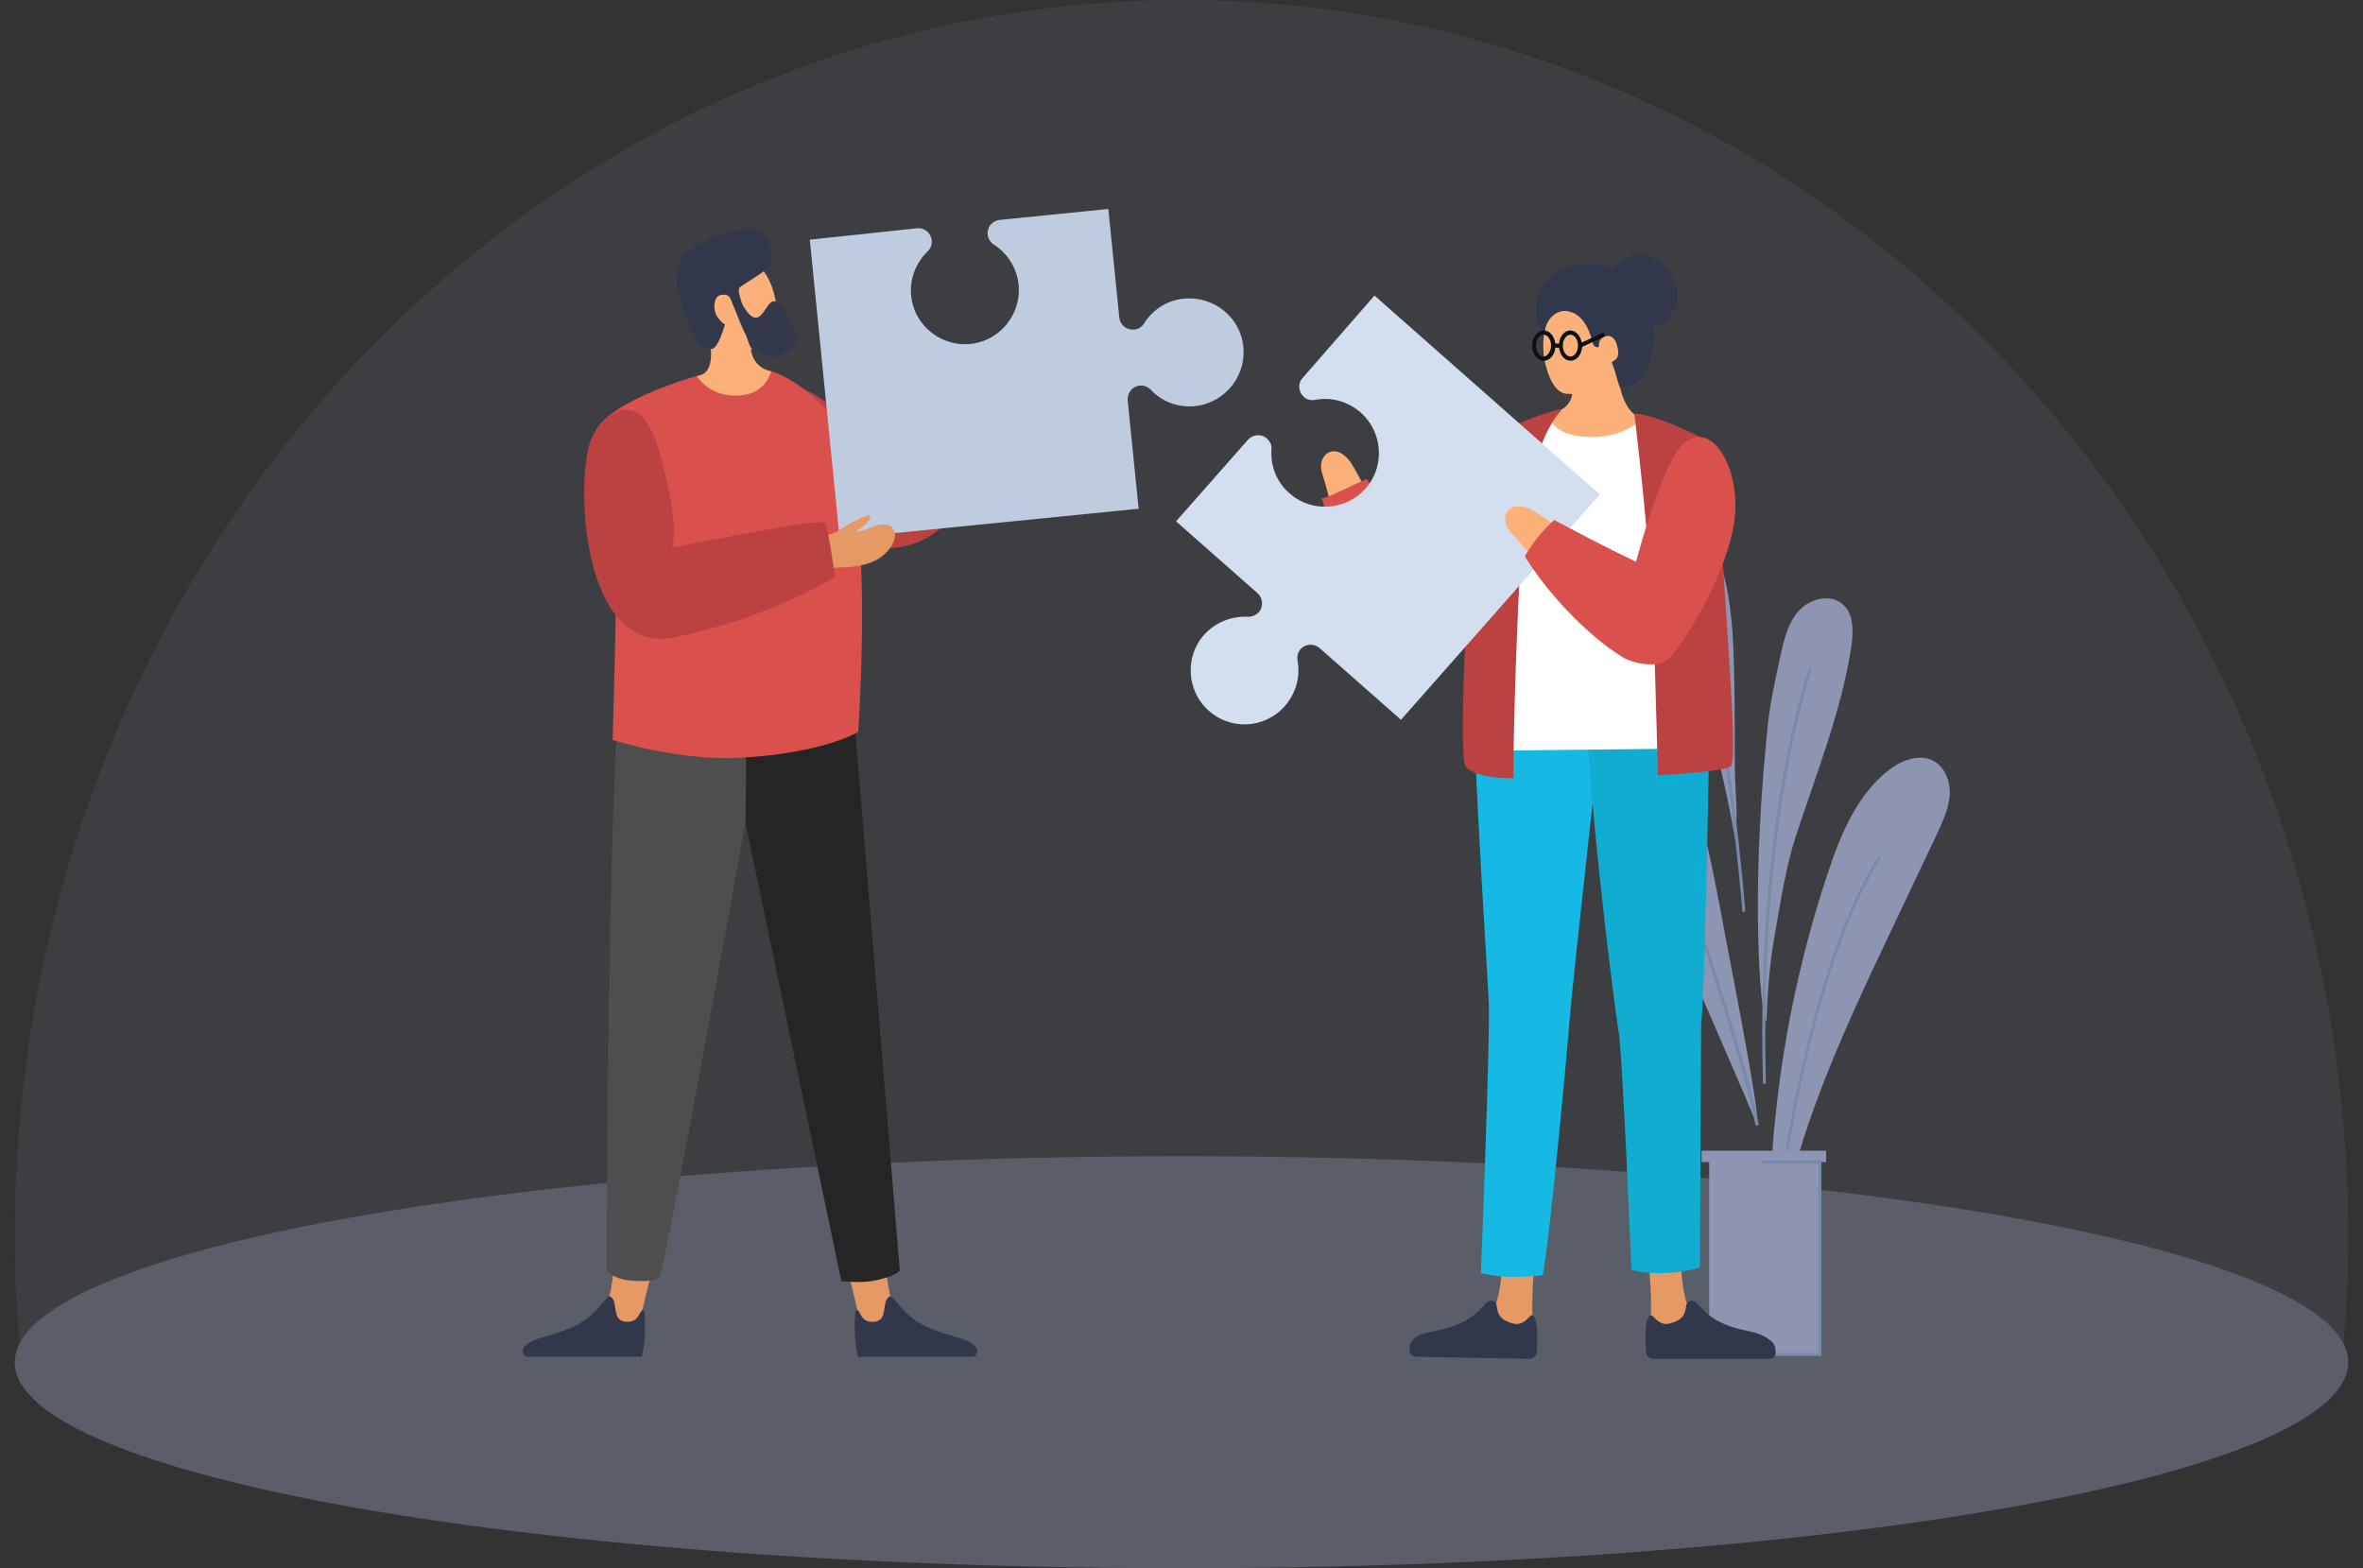 <?xml version="1.0" encoding="UTF-8"?> <svg xmlns="http://www.w3.org/2000/svg" xmlns:xlink="http://www.w3.org/1999/xlink" id="e8kd0t5iar8h1" viewBox="0 0 562 373" shape-rendering="geometricPrecision" text-rendering="geometricPrecision"><rect x="0" y="0" width="562" height="373" fill="#333333" stroke="none"/><style>#e8kd0t5iar8h36_tr {animation: e8kd0t5iar8h36_tr__tr 3000ms linear infinite normal forwards}@keyframes e8kd0t5iar8h36_tr__tr { 0% {transform: translate(149.95px,109.559px) rotate(0deg);animation-timing-function: cubic-bezier(0.42,0,0.58,1)} 20% {transform: translate(149.95px,109.559px) rotate(15deg);animation-timing-function: cubic-bezier(0.42,0,0.58,1)} 43.333% {transform: translate(149.95px,109.559px) rotate(0deg)} 100% {transform: translate(149.95px,109.559px) rotate(0deg)} }#e8kd0t5iar8h57_tr {animation: e8kd0t5iar8h57_tr__tr 3000ms linear infinite normal forwards}@keyframes e8kd0t5iar8h57_tr__tr { 0% {transform: translate(330.1px,121.297px) rotate(0deg);animation-timing-function: cubic-bezier(0.215,0.61,0.355,1)} 20% {transform: translate(330.1px,121.297px) rotate(-15deg);animation-timing-function: cubic-bezier(0.215,0.61,0.355,1)} 43.333% {transform: translate(330.1px,121.297px) rotate(0deg)} 100% {transform: translate(330.1px,121.297px) rotate(0deg)} }</style><g id="e8kd0t5iar8h2"><g id="e8kd0t5iar8h3"><ellipse id="e8kd0t5iar8h4" rx="277.5" ry="49" transform="matrix(1 0 0 1 281 324)" opacity="0.3" fill="rgb(153,167,194)" stroke="none" stroke-width="1"></ellipse><path id="e8kd0t5iar8h5" d="M558.5,294.2C558.5,131.7,434.2,0,281,0C127.8,0,3.5,131.7,3.5,294.2C3.5,302.8,3.9,311.3,4.6,319.7C3.9,321.1,3.5,322.6,3.5,324C3.5,351.1,127.7,373,281,373C434.3,373,558.5,351.1,558.5,324C558.5,322.6,558.1,321.1,557.4,319.7C558.1,311.3,558.5,302.8,558.5,294.2Z" opacity="0.1" fill="rgb(153,167,194)" stroke="none" stroke-width="1"></path></g><g id="e8kd0t5iar8h6"><g id="e8kd0t5iar8h7"><g id="e8kd0t5iar8h8"><g id="e8kd0t5iar8h9"><path id="e8kd0t5iar8h10" d="M423.6,155.3C424.4,151.7,425.4,147.8,428,145.1C430.6,142.4,435.2,141.2,438.1,143.6C441,145.9,440.8,150.3,440.3,153.9C437.9,169.3,432,184,427.1,198.9C424.8,206,423.6,213.8,422.3,221.2C420.9,228.8,420.4,235.4,420.1,243C418.7,241.5,416.3,213.6,420.2,174.9C420.7,168.3,422.2,161.8,423.6,155.3Z" fill="rgb(141,149,178)" stroke="none" stroke-width="1"></path><path id="e8kd0t5iar8h11" d="M434.9,207.1C437.9,198.1,441.8,188.9,449.3,183.1C452.2,180.9,456.2,179.3,459.5,180.8C462.5,182.2,463.9,185.8,463.7,189C463.5,192.3,462.1,195.3,460.7,198.3C457.1,205.9,453.5,213.5,449.9,221.1C440.4,241.1,430.9,261.3,425.5,282.8C424,288.8,423.4,294.9,422,300.9C419.5,300.3,420.9,286.6,421,284.1C421.2,277.8,421.6,271.5,422.3,265.2C423.6,252.6,425.8,240,428.9,227.7C430.6,220.8,432.6,213.9,434.9,207.1Z" fill="rgb(141,149,178)" stroke="none" stroke-width="1"></path><path id="e8kd0t5iar8h12" d="M410.5,223.5C407.3,206.2,399.9,164.3,388.4,164.2C384.1,164.1,381.6,169,381.2,172.8C380.3,180.3,383.1,187.6,385.9,194.6C390.6,206.5,394.6,213.9,400.6,227.6C403.5,234.1,415.1,260.7,417.9,267.6C418.8,265.9,412.1,231.9,410.5,223.5Z" fill="rgb(141,149,178)" stroke="none" stroke-width="1"></path><path id="e8kd0t5iar8h13" d="M412.5,163.7C412.3,151.5,412.1,138.9,406.8,127.9C405.2,124.6,402.4,121,398.7,121.5C396.1,121.8,394.1,124.2,393.5,126.8C392.9,129.4,393.4,132.1,394,134.6C396.8,146.3,401.7,156.8,405.3,168.4C410.3,184.5,412.7,199.8,412.7,199.8C413.4,194.4,412.7,188.5,412.6,183C412.6,176.6,412.6,170.1,412.5,163.7Z" fill="rgb(141,149,178)" stroke="none" stroke-width="1"></path></g><polygon id="e8kd0t5iar8h14" points="434.3,273.7 418.9,273.7 406.5,273.7 404.7,273.7 404.7,276.4 406.5,276.4 406.5,322.2 409.8,322.2 432.9,322.2 432.9,276.4 434.3,276.4" fill="rgb(141,149,178)" stroke="none" stroke-width="1"></polygon><g id="e8kd0t5iar8h15"><polygon id="e8kd0t5iar8h16" points="433.2,322.5 406.5,322.5 406.5,321.8 432.5,321.8 432.5,276.8 418.9,276.8 418.9,276 433.2,276" fill="rgb(121,137,170)" stroke="none" stroke-width="1"></polygon></g><g id="e8kd0t5iar8h17"><path id="e8kd0t5iar8h18" d="M414.4,216.9C410.5,169.9,401.4,135.2,401.3,134.8L402,134.6C402.1,134.9,411.3,169.8,415.1,216.8L414.4,216.9Z" fill="rgb(121,137,170)" stroke="none" stroke-width="1"></path></g><g id="e8kd0t5iar8h19"><path id="e8kd0t5iar8h20" d="M417.5,267.7C414.4,249.6,390.9,182.7,390.7,182L391.4,181.8C391.6,182.5,415.2,249.4,418.3,267.6L417.5,267.7Z" fill="rgb(121,137,170)" stroke="none" stroke-width="1"></path></g><g id="e8kd0t5iar8h21"><path id="e8kd0t5iar8h22" d="M419.3,257.8C417.5,193.9,430.1,159.6,430.2,159.2L430.9,159.4C430.8,159.7,418.3,194,420,257.7L419.3,257.8Z" fill="rgb(121,137,170)" stroke="none" stroke-width="1"></path></g><g id="e8kd0t5iar8h23"><path id="e8kd0t5iar8h24" d="M425.4,273.7L424.7,273.6C424.8,273.1,431.7,227,446.8,203.6L447.4,204C432.3,227.2,425.4,273.2,425.4,273.7Z" fill="rgb(121,137,170)" stroke="none" stroke-width="1"></path></g></g><g id="e8kd0t5iar8h25"><path id="e8kd0t5iar8h26" d="M232.2,92.3L240.4,95C240.4,95,244.2,89.2,243.9,86.3C243.7,83.8,241.6,81.8,237.9,83.5C234.8,85,232.2,92.3,232.2,92.3Z" fill="rgb(229,153,101)" stroke="none" stroke-width="1"></path><path id="e8kd0t5iar8h27" d="M178.8,105.3C175.9,97.6,184.7,88.1,194,94C202.4,99.4,212.6,109.1,212.6,109.1C212.6,109.1,232.8,88.4,234.5,88.8C235.6,89,242.8,95.2,242.8,95.2C242.8,95.2,234.8,115.2,225,124.5C206.3,142.2,182.3,114.8,178.8,105.3Z" fill="rgb(188,66,66)" stroke="none" stroke-width="1"></path><path id="e8kd0t5iar8h28" d="M199.7,296.6C199.6,296.4,210,292,210,292C210,292,210.5,309.6,213.8,313.9L205,316.2C204.9,316.3,201.8,301.1,199.7,296.6Z" fill="rgb(229,153,101)" stroke="none" stroke-width="1"></path><path id="e8kd0t5iar8h29" d="M170.5,163.2C172.1,163.2,202.2,159.2,202.2,159.2L214,302.2C214,302.2,213,303.7,207.3,304.7C204.4,305.2,200.1,304.7,200.1,304.7L170.5,163.2Z" fill="rgb(37,37,37)" stroke="none" stroke-width="1"></path><path id="e8kd0t5iar8h30" d="M204.1,322.7L231.6,322.7C231.6,322.7,232.9,321.9,232.2,320.6C231,318.5,227.3,318.3,221.6,316.1C214.4,313.3,212.7,307.8,211.5,308.4C209.5,309.6,211.5,314.4,207.5,314.4C204.3,314.4,204.7,311.1,203.6,311.7C203.2,312,203,319.2,204.1,322.7Z" fill="rgb(49,56,76)" stroke="none" stroke-width="1"></path><path id="e8kd0t5iar8h31" d="M157,296.6C157.1,296.4,146.7,292,146.7,292C146.7,292,146.2,309.6,142.9,313.9L151.7,316.2C151.8,316.3,154.9,301.1,157,296.6Z" fill="rgb(229,153,101)" stroke="none" stroke-width="1"></path><path id="e8kd0t5iar8h32" d="M152.6,322.7L125.1,322.7C125.1,322.7,123.8,321.9,124.5,320.6C125.7,318.5,129.4,318.3,135.1,316.1C142.3,313.3,144,307.8,145.2,308.4C147.2,309.6,145.2,314.4,149.2,314.4C152.4,314.4,152,311.1,153.1,311.7C153.5,312,153.7,319.2,152.6,322.7Z" fill="rgb(49,56,76)" stroke="none" stroke-width="1"></path><path id="e8kd0t5iar8h33" d="M148.9,158.6C151.5,156.5,176.9,162.3,176.9,162.3C176.9,162.3,177.3,167.7,177.4,177.5C177.5,182.5,177.3,195.6,177.3,195.6C169.8,237.3,157.7,303.2,156.8,303.9C155.6,304.7,153.2,304.9,149.3,304.5C146.4,304.2,144.3,302.4,144.3,302.4C144.3,302.4,144.4,162.4,148.9,158.6Z" fill="rgb(78,78,78)" stroke="none" stroke-width="1"></path><path id="e8kd0t5iar8h34" d="M145.7,176C145.7,176,161.5,181.1,176.5,180.2C195.9,179.1,204.1,174.1,204.1,174.1C204.1,174.1,208.5,114.2,198.1,99.6C194.6,94.6,184.5,85,173.1,87.5C161.7,90,143.2,96.4,141.1,103.8C139,111,145.7,135.6,146.3,136.1C146.9,136.6,145.7,176,145.7,176Z" fill="rgb(218,80,77)" stroke="none" stroke-width="1"></path><path id="e8kd0t5iar8h35" d="M165.8,72.9C165.8,72.9,165.3,63.7,170.4,61.4C177.4,58.3,184.7,63.9,184.8,75.5C184.9,84,178.6,83,178.6,83C178.6,83,178.7,87.2,183.4,88.4C183.4,88.4,182.2,93.1,177.2,93.9C169.5,95.2,166,89.9,165.8,89.6C165.6,89.3,169,89.7,169.1,84.7C169.4,79.6,165.8,72.9,165.8,72.9Z" fill="rgb(252,177,122)" stroke="none" stroke-width="1"></path><g id="e8kd0t5iar8h36_tr" transform="translate(149.95,109.559) rotate(0)"><g id="e8kd0t5iar8h36" transform="translate(-149.95,-109.559)"><path id="e8kd0t5iar8h37" d="M218.1,54.3C219.9,54.1,221.4,55.4,221.6,57.2C221.7,58.2,221.3,59.2,220.6,59.8C217.9,62.4,216.3,66.3,216.7,70.3C217.4,77.6,224.2,82.9,231.6,81.7C238.1,80.6,242.7,74.7,242.3,68.2C242,63.9,239.7,60.3,236.4,58.2C235.6,57.7,235,56.8,234.9,55.8C234.7,54,236,52.5,237.8,52.3L263.6,49.7L266.2,75.5C266.4,77.3,267.9,78.5,269.7,78.4C270.7,78.3,271.6,77.8,272.1,76.9C274.2,73.6,277.8,71.2,282.1,71C288.6,70.6,294.6,75.2,295.6,81.7C296.8,89.1,291.5,95.8,284.2,96.6C280.1,97,276.3,95.5,273.7,92.7C273,92,272,91.6,271.1,91.7C269.3,91.9,268.1,93.4,268.2,95.2L270.8,121L199.7,128.1L192.6,57L218.1,54.3Z" fill="rgb(191,204,224)" stroke="none" stroke-width="1"></path><path id="e8kd0t5iar8h38" d="M193,127.4C193,127.4,197.2,128,200.1,125.8C203.1,123.6,206.8,122.4,206.8,122.4C207.9,123.7,203.9,126.2,203.9,126.2C203.9,126.2,202.7,127.3,207.7,125.2C209.9,124.3,212.4,124.5,212.8,126.8C213.2,129.1,210.7,132.6,206.8,133.9C202.9,135.2,201.5,134.7,196.6,135.2C193.5,135.7,193,127.4,193,127.4Z" fill="rgb(229,153,101)" stroke="none" stroke-width="1"></path><path id="e8kd0t5iar8h39" d="M140.9,103.8C142.8,100.3,152,89.4,157.1,108.4C162.2,127.2,159.7,130.3,159.7,130.3C159.7,130.3,195.1,123.1,196.2,124.3C196.9,125,198.6,137.2,198.6,137.2C198.6,137.2,184.3,146.5,160.9,151.5C137.5,156.7,136.7,111.6,140.9,103.8Z" fill="rgb(188,66,66)" stroke="none" stroke-width="1"></path></g></g><path id="e8kd0t5iar8h40" d="M184.6,71.8C181.9,70.4,181.2,80.4,176.6,72.5C176.3,71.7,175.3,69,175.9,68.4C176.5,67.8,181,65.2,182.4,63.9C184.9,61.7,183.1,55.8,180.1,54.8C175.3,53.3,165,58.2,163,60.5C161.3,62.3,159.8,65.2,161.8,71.6C164.2,79.2,166.1,82.9,169.2,83C170.8,83.1,172.4,77.2,172.4,77.2C172.4,77.2,169.9,75.6,169.9,73C169.9,70.4,171.1,70,172.4,70.1C173.9,70.2,174,72.1,174.5,72.9C175.1,74.5,176.7,78.4,177.2,79.3C177.8,80.4,178.2,82.4,178.7,82.8C179.2,83.2,181.5,84.9,183.8,84.9C186.1,84.9,189.2,82.3,189.7,80.8C190,80.2,186.8,73,184.6,71.8Z" fill="rgb(49,56,76)" stroke="none" stroke-width="1"></path></g><g id="e8kd0t5iar8h41"><g id="e8kd0t5iar8h42"><path id="e8kd0t5iar8h43" d="M316.3,119.1C317.4,118.9,318.5,118.7,319.6,118.5C321.5,118.2,323.2,117.6,325,117.2C324.1,114.9,322.8,112.5,321.5,110.4C317.9,104.7,313.1,107.9,314.4,112.4C314.8,113.6,315.6,116.4,316.3,119.1Z" fill="rgb(252,177,122)" stroke="none" stroke-width="1"></path><path id="e8kd0t5iar8h44" d="M355.5,104.9C353.4,103,343.9,110.1,333.1,128.4C330.4,123.3,327.7,118.3,325.1,113.9C322.5,114.9,316.5,118.2,314.4,118.5C316.9,127.1,319.3,141.4,326.6,149.3C328.7,151.6,332.5,152.7,335.8,152.6C345.7,152.4,368.6,116.7,355.5,104.9Z" fill="rgb(218,80,77)" stroke="none" stroke-width="1"></path></g><path id="e8kd0t5iar8h45" d="M356.8,287.4L368.9,271.5C368.9,271.5,362.5,308.6,365,316.3L356.1,315.6L354.1,313C354,313,358.8,310.6,356.8,287.4Z" fill="rgb(229,153,101)" stroke="none" stroke-width="1"></path><path id="e8kd0t5iar8h46" d="M336.8,322.7L363.8,323.2C364.7,323.2,365.4,322.5,365.5,321.6C365.7,318.8,365.9,313.3,364.4,312.8C363.8,312.6,362.6,315.5,359.9,314.8C354.3,313.4,357.2,309.7,354.9,309.4C352.5,309,352.5,314.4,341.6,316.5C338.7,317.1,337.6,317.2,336.1,318.6C335.4,319.3,335.2,320.2,335.2,321C335.2,322,335.9,322.7,336.8,322.7Z" fill="rgb(49,56,76)" stroke="none" stroke-width="1"></path><path id="e8kd0t5iar8h47" d="M400.3,287.4L388.2,271.5C388.2,271.5,394.6,308.6,392.1,316.3L401,315.6L403,313C403,313,398.2,310.6,400.3,287.4Z" fill="rgb(229,153,101)" stroke="none" stroke-width="1"></path><path id="e8kd0t5iar8h48" d="M366.9,303.3C366.9,303.3,364.9,303.7,359.1,303.7C355.8,303.7,352.2,302.8,352.2,302.8C352.6,292.2,354.3,249.8,354.1,239C354,233.5,348.5,155.9,351.2,152.3C353.9,148.7,382.7,155.9,382.7,155.7C382.7,155.5,373.9,234.4,373.4,241.5C372.8,249.3,368.6,295,366.9,303.3Z" fill="rgb(21,185,227)" stroke="none" stroke-width="1"></path><path id="e8kd0t5iar8h49" d="M404.6,243.4C405.7,234.9,406.9,152.2,406.9,152.2C406.9,152.2,384.1,151,378.7,153.7C373.3,156.4,384.1,240.8,384.9,244.9C385.9,250,388,302,388,302C388,302,391.4,303.2,397.6,302.7C401.6,302.4,404.3,301.5,404.3,301.5L404.6,243.4Z" fill="rgb(17,173,209)" stroke="none" stroke-width="1"></path><path id="e8kd0t5iar8h50" d="M391.9,100.6C391.9,100.6,365.5,99.3,365.3,99.8C354.8,129.9,357.7,178.5,357.7,178.5L396.6,178.1L392.5,100.7L391.9,100.6Z" fill="rgb(255,255,255)" stroke="none" stroke-width="1"></path><path id="e8kd0t5iar8h51" d="M377.4,68.9C384.3,68.6,388.9,74,386.1,80.4C383.4,86.4,385,97,389.7,99.2C391.2,99.9,384.7,105.4,374.7,103.6C368.8,102.5,367.9,98.4,367.9,98.4C367.9,98.4,373.2,98.2,373.9,93.9C374,93,370.1,95.9,367.7,87.2C365.7,80,368,69.3,377.4,68.9Z" fill="rgb(252,177,122)" stroke="none" stroke-width="1"></path><path id="e8kd0t5iar8h52" d="M383.2,64.2C383.4,63.9,387.4,59.2,392.5,61C397.6,62.8,399.6,68.6,398.8,72C397.9,75.5,394.8,78.2,393.2,77.5C393.2,77.5,394.4,83.1,390.9,89C389.2,91.9,385.9,92.3,385.5,92.3C385,92.3,384.2,88.1,383.4,86.4C383,85.5,385.7,86.3,384.6,82.2C383.7,78.4,380.1,80,380.3,82C380.4,83.1,379.1,82.5,378.9,81.9C378,78,376.2,74.5,372.7,74C370.1,73.6,367.9,76,367.5,78.3C367.2,80.3,365.1,77.4,365.4,72.8C365.7,68.7,368,65.2,372.7,63.7C379.7,61.4,383.2,64.2,383.2,64.2Z" fill="rgb(49,56,76)" stroke="none" stroke-width="1"></path><path id="e8kd0t5iar8h53" d="M371.4,97.4C371.2,96.8,354.4,102.5,352.5,105.7C350.6,108.9,346.2,179.2,348.6,182.3C351,185.3,359.9,185.1,359.9,185.1C359.9,185.1,360,163.8,361.6,133.7C363.2,103.6,371.6,97.8,371.4,97.4Z" fill="rgb(188,66,66)" stroke="none" stroke-width="1"></path><path id="e8kd0t5iar8h54" d="M407.9,105.7C407.9,105.7,394.2,98.4,388.7,98.4C388.7,98.4,392.8,132.1,393.4,152.2C394,172.3,394.3,184.4,394.3,184.4C394.3,184.4,409.5,183.6,411.5,182.4C413.4,181.2,411.2,157.9,407.9,105.7Z" fill="rgb(188,66,66)" stroke="none" stroke-width="1"></path><path id="e8kd0t5iar8h55" d="M381.6,79.4C381.5,79.2,381.2,79.1,381,79.2L376.2,81.5C375.9,79.9,374.8,78.6,373.5,78.6C372.1,78.6,370.9,80,370.8,81.7L369.9,81.7C369.7,80,368.6,78.6,367.2,78.6C365.7,78.6,364.4,80.2,364.4,82.2C364.4,84.2,365.6,85.8,367.2,85.8C368.6,85.8,369.8,84.4,369.9,82.7L370.8,82.7C371,84.4,372.1,85.8,373.5,85.8C375,85.8,376.1,84.4,376.3,82.5L381.5,80.1C381.7,80,381.8,79.7,381.6,79.4ZM367.1,84.8C366.1,84.8,365.3,83.6,365.3,82.2C365.3,80.8,366.1,79.6,367.1,79.6C368.1,79.6,368.9,80.8,368.9,82.2C368.9,83.6,368,84.8,367.1,84.8ZM373.5,84.8C372.5,84.8,371.7,83.6,371.7,82.2C371.7,80.8,372.5,79.6,373.5,79.6C374.5,79.6,375.3,80.8,375.3,82.2C375.3,83.6,374.5,84.8,373.5,84.8Z" fill="rgb(13,16,17)" stroke="none" stroke-width="1"></path><path id="e8kd0t5iar8h56" d="M420.7,323.2L393.2,323.2C392.3,323.2,391.6,322.5,391.5,321.6C391.3,318.8,391.1,313.3,392.6,312.8C393.2,312.6,394.4,315.5,397.1,314.8C402.7,313.4,399.8,309.7,402.1,309.4C404.5,309,404.5,314.4,415.4,316.5C418.3,317.1,419.8,317.7,421.4,319.1C422.1,319.8,422.3,320.7,422.3,321.5C422.4,322.5,421.6,323.2,420.7,323.2Z" fill="rgb(49,56,76)" stroke="none" stroke-width="1"></path><g id="e8kd0t5iar8h57_tr" transform="translate(330.1,121.297) rotate(0)"><path id="e8kd0t5iar8h57" d="M309.8,89.9C308.6,91.2,308.8,93.2,310.1,94.4C310.8,95.1,311.9,95.3,312.8,95.1C316.5,94.4,320.5,95.4,323.6,98.1C329.1,103,329.5,111.5,324.2,116.8C319.6,121.4,312,121.8,307,117.6C303.7,114.9,302.1,110.9,302.4,106.9C302.5,105.9,302.1,105,301.3,104.3C300,103.1,298,103.3,296.8,104.6L279.7,124L299.1,141.1C300.4,142.3,300.5,144.3,299.4,145.6C298.7,146.3,297.8,146.7,296.8,146.7C292.9,146.5,288.9,148,286.1,151.3C281.9,156.3,282.3,163.9,286.9,168.5C292.2,173.8,300.7,173.5,305.6,167.9C308.3,164.8,309.3,160.8,308.6,157.1C308.4,156.1,308.7,155.1,309.3,154.4C310.5,153.1,312.5,153,313.8,154.1L333.2,171.2L380.5,117.6L326.9,70.3L309.8,89.9Z" transform="translate(-330.1,-121.297)" fill="rgb(211,222,239)" stroke="none" stroke-width="1"></path></g><g id="e8kd0t5iar8h58"><path id="e8kd0t5iar8h59" d="M364,131.7C364.9,131,365.8,130.3,366.7,129.6C368.2,128.4,369.5,127.1,370.9,125.9C369,124.3,366.8,122.7,364.7,121.5C358.9,118.2,356.1,123.2,359.3,126.6C360.1,127.6,362,129.7,364,131.7Z" fill="rgb(252,177,122)" stroke="none" stroke-width="1"></path><path id="e8kd0t5iar8h60" d="M401,105C398.7,106.6,394.7,113.1,389.1,133.6C381.9,130.2,373.8,125.9,369.7,123.7C367.4,125.3,363.1,131,362.7,132.4C367.4,140.1,376.7,150.6,385.9,156.3C388.5,157.9,394.5,159,396.9,156.7C399.3,154.4,409.5,139.3,412.2,125.7C414.7,113.6,408.2,100,401,105Z" fill="rgb(218,80,77)" stroke="none" stroke-width="1"></path></g></g></g></g></g></svg> 